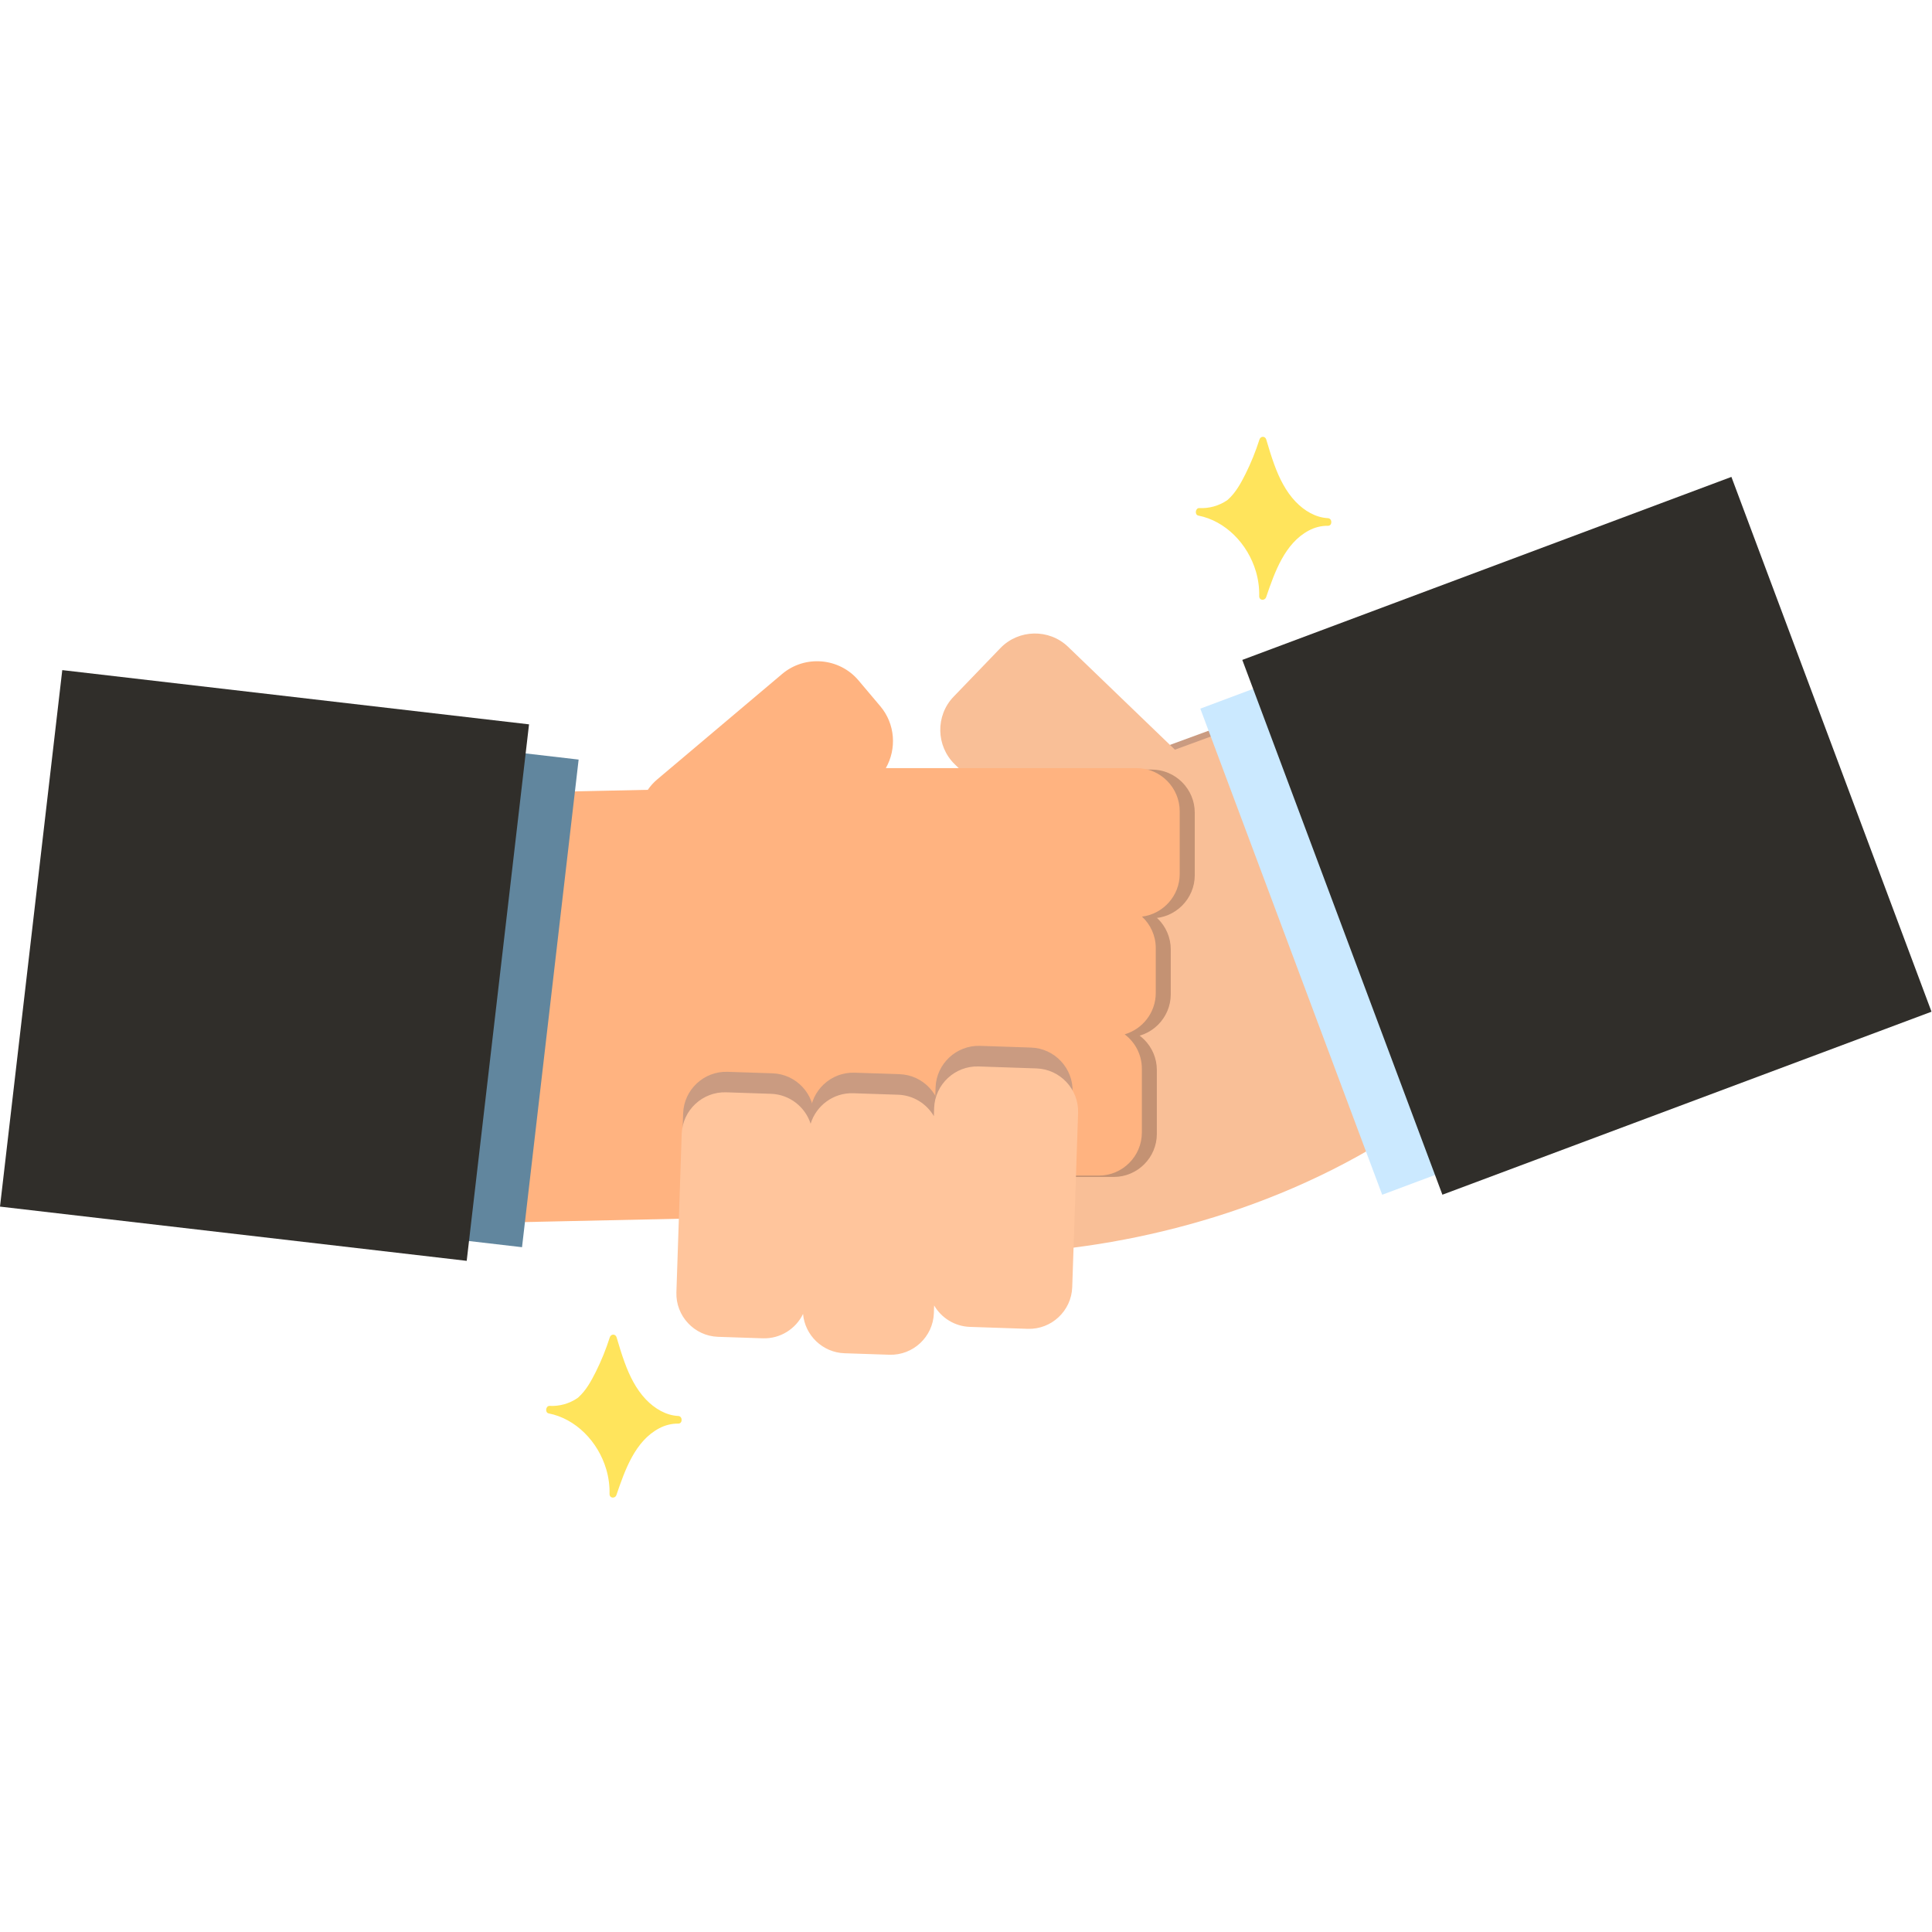 <?xml version="1.0" encoding="utf-8"?>
<!-- Generator: Adobe Illustrator 27.8.1, SVG Export Plug-In . SVG Version: 6.00 Build 0)  -->
<svg version="1.1"
	 id="svg2" xmlns:dc="http://purl.org/dc/elements/1.1/" xmlns:cc="http://creativecommons.org/ns#" xmlns:rdf="http://www.w3.org/1999/02/22-rdf-syntax-ns#" xmlns:svg="http://www.w3.org/2000/svg"
	 xmlns="http://www.w3.org/2000/svg" xmlns:xlink="http://www.w3.org/1999/xlink" x="0px" y="0px" viewBox="0 0 500 500"
	 style="enable-background:new 0 0 500 500;" xml:space="preserve">
<style type="text/css">
	.st0{fill:#CA9B81;}
	.st1{fill:#F9BF97;}
	.st2{fill:#C49273;}
	.st3{fill:#FFB380;}
	.st4{fill:#FFC59C;}
	.st5{fill:#61869E;}
	.st6{fill:#302E2A;}
	.st7{fill:#CBE9FF;}
	.st8{fill:#FFE45C;}
</style>
<g id="g10" transform="matrix(1.333,0,0,-1.333,0,1496)">
	<g id="g12" transform="scale(0.1)">
		<path id="path18" class="st0" d="M3220.3,9236.3L2715.8,9037c-444.2-305.2-1104.4-254.1-1158.3-106.9l-90.9,247.9
			c-53.9,147.1,22.3,311.6,169.4,365.6l1297.3,475.7c147.1,53.9,311.7-22.3,365.6-169.4l90.9-247.9
			C3443.7,9454.7,3367.5,9290.2,3220.3,9236.3"/>
		<path id="path20" class="st1" d="M3346.6,9573.3l-90.9,247.9c-53.9,147.1-218.5,223.4-365.6,169.4l-609-223.3L2073.7,9967
			c-36.8,35.5-96,34.3-131.5-2.5l-90.8-94.3c-35.5-36.8-34.3-96,2.5-131.5l96.4-92.8l-357.5-131.1
			c-147.1-53.9-223.4-218.5-169.4-365.6l90.9-247.9c53.9-147.1,742.5-200,1241.7,151.8l421.1,154.4
			C3324.3,9261.6,3400.5,9426.1,3346.6,9573.3"/>
		<path id="path22" class="st2" d="M2236,9440h-837.8c-46,0-83.6,37.6-83.6,83.6v121.5c0,46,37.6,83.6,83.6,83.6H2236
			c46,0,83.6-37.6,83.6-83.6v-121.5C2319.6,9477.6,2281.9,9440,2236,9440"/>
		<path id="path24" class="st2" d="M2189.4,9208.8h-737c-46,0-83.6,37.6-83.6,83.6v87.2c0,46,37.6,83.6,83.6,83.6h737
			c46,0,83.6-37.6,83.6-83.6v-87.2C2273,9246.4,2235.4,9208.8,2189.4,9208.8"/>
		<path id="path26" class="st2" d="M2162.4,8937.8h-700.5c-46,0-83.6,37.6-83.6,83.6v124c0,46,37.6,83.6,83.6,83.6h700.5
			c46,0,83.6-37.6,83.6-83.6v-124C2246,8975.4,2208.4,8937.8,2162.4,8937.8"/>
		<path id="path28" class="st3" d="M2206.8,9731.5h-487c21.3,37.3,18.5,85.7-10.8,120.3l-42.2,50c-37.3,44.2-104,49.9-148.3,12.5
			l-242.4-204.6c-7.2-6-13.3-12.9-18.4-20.3l-517-11.1c-150.5-3.2-271-129.1-267.8-279.6l6.2-286.3c3.2-150.5,129.1-271,279.6-267.8
			l915.5,19.7c71,1.5,135.3,30.3,183.1,76.1h276c46,0,83.6,37.6,83.6,83.6v124c0,27.2-13.1,51.4-33.4,66.7
			c34.8,10.1,60.4,42.3,60.4,80.3v87.2c0,24-10.3,45.8-26.7,61c41.1,5.2,73.2,40.5,73.2,82.9v121.5
			C2290.4,9693.8,2252.8,9731.5,2206.8,9731.5"/>
		<path id="path30" class="st0" d="M1316,8753.7l10.3,307.5c1.5,46,40.4,82.3,86.4,80.7l87.1-2.9c46-1.5,82.3-40.4,80.7-86.4
			l-10.3-307.5c-1.5-46-40.4-82.3-86.4-80.8l-87.1,2.9C1350.8,8668.9,1314.5,8707.8,1316,8753.7"/>
		<path id="path32" class="st0" d="M1561.6,8721.8l11.3,337.7c1.5,46,40.4,82.3,86.4,80.7l87.1-2.9c46-1.5,82.3-40.4,80.7-86.4
			l-11.3-337.7c-1.5-46-40.4-82.3-86.4-80.8l-87.1,2.9C1596.4,8637,1560.1,8675.8,1561.6,8721.8"/>
		<path id="path34" class="st0" d="M1805,8773l11.4,338.5c1.5,46,40.4,82.3,86.4,80.8l98.9-3.3c46-1.5,82.3-40.4,80.7-86.4
			l-11.4-338.5c-1.5-46-40.4-82.3-86.4-80.7l-98.9,3.3C1839.8,8688.1,1803.5,8727,1805,8773"/>
		<path id="path36" class="st4" d="M2012.3,9148.5l-112.3,3.8c-46,1.5-84.8-34.8-86.4-80.7l-0.5-15.8c-14,24-39.7,40.6-69.4,41.6
			l-87.1,2.9c-38.5,1.3-72-24-82.8-59.2c-10.5,32.6-40.7,56.8-76.8,58.1l-87.1,2.9c-46,1.5-84.8-34.8-86.4-80.8l-10.3-307.5
			c-1.5-46,34.8-84.8,80.7-86.4l87.1-2.9c34-1.1,64.1,18.4,78.1,47.3c3.6-41.4,37.9-74.9,80.5-76.3l87.1-2.9
			c46-1.5,84.8,34.8,86.4,80.7l0.5,15c14-24,39.7-40.6,69.4-41.6l112.3-3.8c46-1.5,84.8,34.8,86.4,80.8l11.4,338.5
			C2094.6,9108.1,2058.3,9146.9,2012.3,9148.5"/>
		<path id="path38" class="st5" d="M1123.4,9748.1l-109.9-946.7L259.2,8889l109.9,946.7L1123.4,9748.1"/>
		<path id="path40" class="st6" d="M1027.1,9816.5L906.1,8774.9L0,8880.2l120.9,1041.6L1027.1,9816.5"/>
		<path id="path42" class="st7" d="M2330.4,9847l353.1-943.8l751.9,281.4l-353.1,943.8L2330.4,9847"/>
		<path id="path44" class="st6" d="M2411.9,9941.6l388.5-1038.3l949.6,355.3l-388.5,1038.3L2411.9,9941.6"/>
		<path id="path46" class="st8" d="M2578.1,10216.8c-23.9,1.2-45.7,14.3-62.7,32c-19.1,20-31.9,45.8-41.5,72.3
			c-5.8,15.9-10.7,32.1-15.5,48.4c-2.1,7.1-11,6.9-13.2,0c-7.4-23.2-16.5-45.7-27.3-67.3c-9-17.9-18.9-35.9-33.6-49.1
			c-0.6-0.6-1.2-1.1-1.9-1.6c-16-10.8-34.9-16.1-54-15.1c-7.6,0.4-9.5-13.1-1.8-14.6c52.2-10.2,95.9-54.4,111.8-108.8
			c4.5-15.4,6.7-31.3,6.3-47.5c-0.2-8.8,10.9-9.5,13.5-2c16.9,49.5,36.4,104.7,83,129.4c11.5,6.1,24.2,9.3,37,9.1
			C2587,10201.8,2586.9,10216.4,2578.1,10216.8"/>
		<path id="path48" class="st8" d="M1316.8,8473.7c-23.9,1.2-45.7,14.3-62.7,32c-19.1,20-31.9,45.8-41.5,72.3
			c-5.8,15.9-10.7,32.1-15.5,48.4c-2.1,7.1-11,6.9-13.2,0c-7.4-23.2-16.5-45.7-27.3-67.3c-9-17.9-18.9-35.9-33.6-49.1
			c-0.6-0.6-1.2-1.1-1.9-1.6c-16-10.8-34.9-16.1-54-15.1c-7.6,0.4-9.5-13.1-1.8-14.6c52.2-10.2,95.9-54.4,111.8-108.8
			c4.5-15.4,6.7-31.3,6.3-47.5c-0.2-8.8,10.9-9.5,13.4-2c16.9,49.5,36.4,104.7,83,129.4c11.5,6.1,24.2,9.3,37,9.1
			C1325.6,8458.7,1325.6,8473.3,1316.8,8473.7"/>
	</g>
</g>
</svg>
